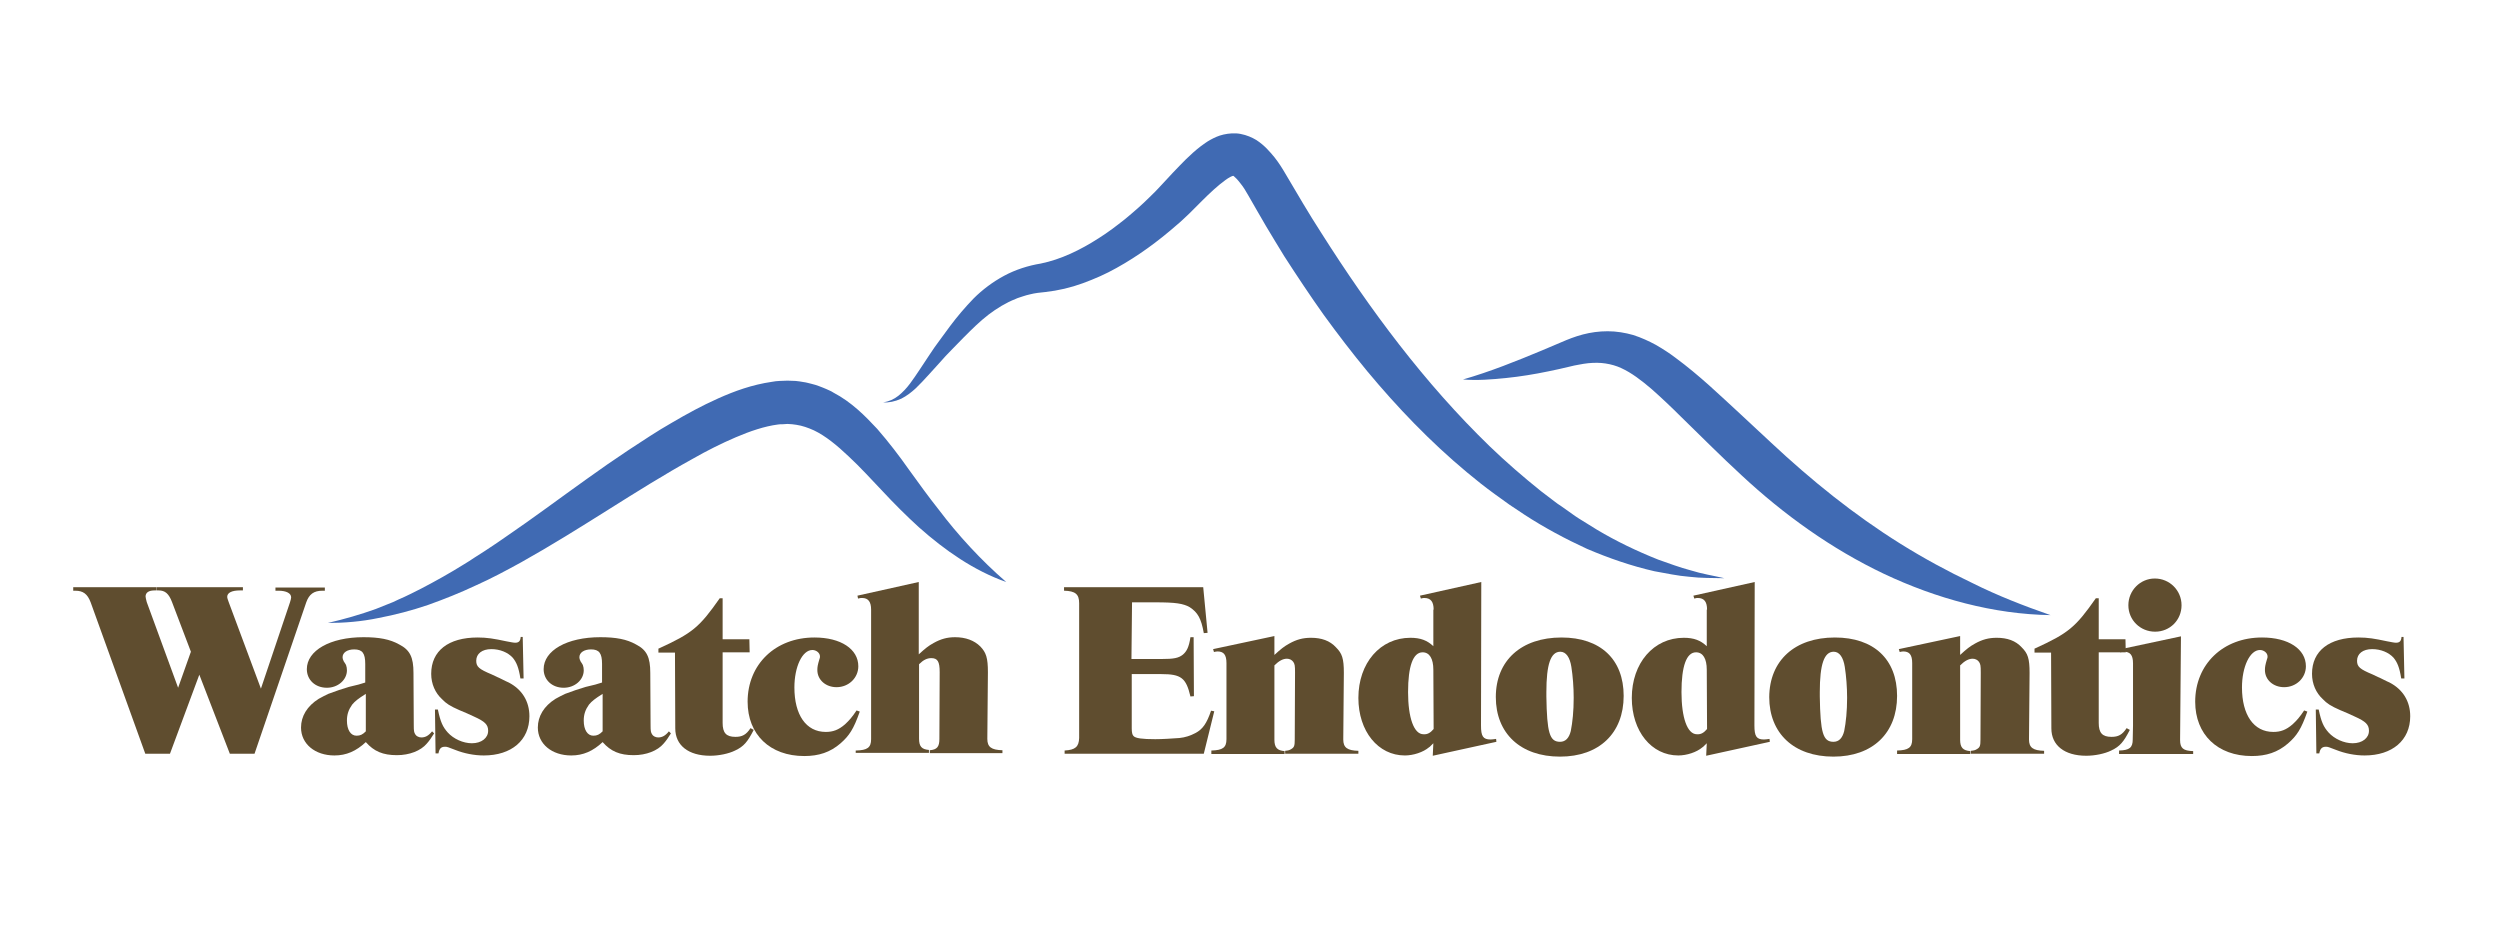<?xml version="1.0" encoding="utf-8"?>
<!-- Generator: Adobe Illustrator 27.2.0, SVG Export Plug-In . SVG Version: 6.00 Build 0)  -->
<svg version="1.1" id="Layer_1" xmlns="http://www.w3.org/2000/svg" xmlns:xlink="http://www.w3.org/1999/xlink" x="0px" y="0px"
	 viewBox="0 0 860.4 326.6" style="enable-background:new 0 0 860.4 326.6;" xml:space="preserve">
<style type="text/css">
	.st0{fill:#5F4D2F;}
	.st1{fill:#406AB3;}
</style>
<g>
	<g>
		<path class="st0" d="M25.2,202.1h28.7v1.1h-0.7c-2.1,0-3.1,0.8-3.1,2.1c0,0.3,0.2,1.1,0.4,1.9l10.8,29.5l4.4-12.4l-6.5-17.1
			c-1.1-2.9-2.4-4-4.6-4h-0.6v-1.1h29.6v1.1h-1c-2.8,0-4.4,0.8-4.4,2.2c0,0.4,0.2,1,0.5,1.8L89.8,237l10-29.7
			c0.2-0.7,0.4-1.3,0.4-1.7c0-1.4-1.6-2.3-4.4-2.3h-1v-1.1h17v1.1H111c-3,0-4.6,1.2-5.6,4l-17.8,52.1h-8.5l-10.5-27.2l-10.1,27.2H50
			l-18.8-52.1c-1.1-2.9-2.6-4-5.3-4h-0.7V202.1z"/>
		<path class="st0" d="M125.7,228.5c0-3.7-1-5-3.8-5c-2.4,0-4,1.1-4,2.7c0,0.4,0.1,0.8,0.4,1.4c0.6,0.9,0.6,0.9,0.8,1.3
			c0.2,0.6,0.3,1.1,0.3,1.8c0,3.3-3.1,6-6.9,6c-4,0-6.9-2.7-6.9-6.4c0-6.4,8-11,19.5-11c5.4,0,9.1,0.7,12.3,2.5
			c3.7,1.9,4.9,4.4,4.9,9.8l0.1,17.9c0,2.2,0.1,2.5,0.5,3.2c0.3,0.6,1.2,1.1,2.1,1.1c1.4,0,2.5-0.6,3.7-2.1l0.7,0.7
			c-0.9,1.5-1.7,2.6-2.5,3.5c-2.1,2.5-6,4-10.3,4c-4.8,0-7.9-1.3-10.7-4.5c-3.3,3.1-6.7,4.6-10.8,4.6c-6.7,0-11.5-4-11.5-9.6
			c0-3.9,2.1-7.4,6.1-9.9c1.1-0.6,2.2-1.2,3.3-1.7c2.1-0.8,5.3-1.9,7.1-2.4l3.3-0.8l2.3-0.7V228.5z M125.9,238.8
			c-2.7,1.7-3.7,2.5-4.7,3.7c-1.2,1.7-1.8,3.3-1.8,5.5c0,3.2,1.3,5.2,3.3,5.2c1.3,0,2.1-0.4,3.2-1.5V238.8z"/>
		<path class="st0" d="M179.9,219.3l0.3,14.2h-1.1c-0.6-3.9-1.4-5.6-2.6-7.1c-1.7-1.9-4.5-3-7.4-3c-3.2,0-5.2,1.6-5.2,4
			c0,2.1,1,2.9,5.3,4.7l1.9,0.9c0.3,0.1,0.9,0.4,1.7,0.8c1,0.5,1.8,0.9,2.3,1.1c4.6,2.4,7.1,6.5,7.1,11.6c0,8.3-6.2,13.5-15.7,13.5
			c-3.3,0-6.8-0.7-9.8-1.9c-2.5-1-2.9-1.1-3.5-1.1c-1.4,0-2,0.6-2.3,2.3h-1l-0.2-15.1h1c0.9,4.3,1.7,6,3.4,7.9
			c2,2.2,5.3,3.7,8.3,3.7c3.3,0,5.6-1.8,5.6-4.3c0-2.1-1.1-3.2-4.9-4.9l-2.4-1.1l-2.6-1.1c-3.2-1.4-4.6-2.3-6-3.8
			c-2.3-2.1-3.7-5.2-3.7-8.7c0-7.9,5.9-12.5,16-12.5c3.2,0,5.6,0.4,9.8,1.3c1.6,0.3,2.5,0.5,3.1,0.5c1.3,0,1.8-0.6,1.9-2H179.9z"/>
		<path class="st0" d="M207.2,228.5c0-3.7-1-5-3.8-5c-2.4,0-4,1.1-4,2.7c0,0.4,0.1,0.8,0.4,1.4c0.6,0.9,0.6,0.9,0.8,1.3
			c0.2,0.6,0.3,1.1,0.3,1.8c0,3.3-3.1,6-6.9,6c-4,0-6.9-2.7-6.9-6.4c0-6.4,8-11,19.5-11c5.4,0,9.1,0.7,12.3,2.5
			c3.7,1.9,4.9,4.4,4.9,9.8l0.1,17.9c0,2.2,0.1,2.5,0.5,3.2c0.3,0.6,1.2,1.1,2.1,1.1c1.4,0,2.5-0.6,3.7-2.1l0.7,0.7
			c-0.9,1.5-1.7,2.6-2.5,3.5c-2.1,2.5-6,4-10.3,4c-4.8,0-7.9-1.3-10.7-4.5c-3.3,3.1-6.7,4.6-10.8,4.6c-6.7,0-11.5-4-11.5-9.6
			c0-3.9,2.1-7.4,6.1-9.9c1.1-0.6,2.2-1.2,3.3-1.7c2.1-0.8,5.3-1.9,7.1-2.4l3.3-0.8l2.3-0.7V228.5z M207.4,238.8
			c-2.7,1.7-3.7,2.5-4.7,3.7c-1.2,1.7-1.8,3.3-1.8,5.5c0,3.2,1.3,5.2,3.3,5.2c1.3,0,2.1-0.4,3.2-1.5V238.8z"/>
		<path class="st0" d="M226.7,223.2c11.6-5.3,14-7.3,21-17.3h1v14.1h9.2l0.1,4.5h-9.3v24.3c0,3.4,1.2,4.8,4.4,4.8
			c2.3,0,3.7-0.7,5.2-3l1.1,0.6c-2.1,4.1-3.4,5.7-6.4,7.1c-2.2,1.1-5.6,1.8-8.6,1.8c-7.5,0-12-3.6-12-9.4l-0.1-26.1h-5.7V223.2z"/>
		<path class="st0" d="M295.9,244.9c-2.1,6-3.6,8.3-6.7,11c-3.5,3-7.4,4.3-12.4,4.3c-11.8,0-19.5-7.4-19.5-18.7
			c0-12.9,9.6-22.1,23-22.1c9.1,0,15.1,4,15.1,9.9c0,4-3.3,7.2-7.5,7.2c-3.7,0-6.6-2.5-6.6-5.9c0-1,0.1-1.7,0.7-3.7
			c0.2-0.4,0.2-0.7,0.2-1c0-1.2-1.3-2.2-2.6-2.2c-3.5,0-6.2,5.8-6.2,12.9c0,9.4,4,15.3,10.8,15.3c2.5,0,4.4-0.7,6.6-2.6
			c1.5-1.4,2.4-2.4,4-4.8L295.9,244.9z"/>
		<path class="st0" d="M294.6,258.3c3.9-0.1,5.2-1,5.2-3.9V251v-41.2c0-2.7-1-4-3.1-4c-0.4,0-0.7,0-1.4,0.2l-0.2-1l21.1-4.7v24.9
			c2.3-2.1,3.3-2.9,5.1-3.9c2.5-1.4,4.7-2,7.4-2c3.6,0,6.6,1.1,8.7,3.2c2,2.1,2.6,3.9,2.6,8.9l-0.2,22.9c0,2.8,1.4,3.8,5.2,3.9v1
			H320v-1c2.5-0.2,3.3-1.2,3.3-3.9l0.1-23c0-3.6-0.7-4.8-2.9-4.8c-1.4,0-2.7,0.6-4.2,2.1v25.6c0,2.7,0.9,3.7,3.4,3.9v1h-25.2V258.3z
			"/>
		<path class="st0" d="M366.1,202.1h48l1.5,15.7l-1.3,0.1c-0.9-5.1-2.1-7.1-4.8-8.9c-2.3-1.3-4.8-1.7-12-1.7h-7.9l-0.2,19.5h10.5
			c4,0,5.7-0.3,7.2-1.5c1.3-1.1,2.1-2.6,2.6-6h1.1l0.1,20.3l-1.2,0.1c-1.5-6.4-3.2-7.7-10-7.7h-10.2v18.7c0,1.4,0.2,2.2,0.6,2.6
			c0.7,0.8,3,1.1,7.5,1.1c2.3,0,5.6-0.2,8.3-0.4c2-0.2,3.8-0.8,5.5-1.7c2.5-1.3,3.9-3.3,5.4-7.7l1.1,0.2l-3.6,14.6h-47.9v-1.1
			c3.7-0.2,4.9-1.3,5-4.3v-46.4c0-3.1-1.3-4.2-5.2-4.3V202.1z"/>
		<path class="st0" d="M416.9,258.3c3.9-0.1,5.2-1,5.2-3.9v-3.3v-22.9c0-2.9-1-4-3.1-4c-0.4,0-0.7,0.1-1.2,0.2l-0.3-1l21.1-4.5v6.5
			c2.3-2.1,3.3-2.9,5.1-3.9c2.5-1.4,4.7-2,7.5-2c3.6,0,6.5,1,8.6,3.3c2.1,2.1,2.7,3.8,2.7,8.8l-0.2,22.9c0,2.8,1.4,3.8,5.2,3.9v1
			h-25.2v-1c1-0.1,1.5-0.2,2.1-0.6c1-0.6,1.2-1.1,1.2-3.3l0.1-23c0-2.5-0.1-2.9-0.6-3.7c-0.5-0.7-1.3-1.1-2.2-1.1
			c-1.4,0-2.8,0.8-4.3,2.3v25.6c0,2.7,1,3.7,3.5,3.9v1h-25.2V258.3z"/>
		<path class="st0" d="M493.4,209.8c0-2.7-1-4-3.2-4c-0.2,0-0.6,0-1.2,0.2l-0.3-1l21.1-4.7l-0.1,49.4c0,3.7,0.7,4.8,3.3,4.8
			c0.6,0,1-0.1,1.9-0.2l0.1,1l-21.9,4.8l0.2-4.3c-0.7,0.6-1.1,1.2-1.5,1.4c-2,1.7-5.4,2.8-8.3,2.8c-9.2,0-16-8.3-16-19.8
			c0-12,7.5-20.7,17.9-20.7c3.5,0,5.8,0.9,7.9,2.9V209.8z M493.4,250.9l-0.1-20.4c0-3.8-1.3-6-3.7-6c-3.3,0-5,4.8-5,13.7
			c0,8.8,2,14.5,5.3,14.5C491.3,252.8,492.3,252.2,493.4,250.9z"/>
		<path class="st0" d="M537.4,219.4c13.4,0,21.4,7.5,21.4,20.1c0,12.8-8.4,20.9-21.9,20.9c-13.6,0-22.1-8-22.1-20.5
			C514.8,227.3,523.6,219.4,537.4,219.4z M532.2,239.7c0.2,12.5,1.1,15.6,4.7,15.6c1.9,0,3.1-1.3,3.7-3.7c0.6-3,1-6.9,1-11.4
			c0-3.7-0.3-7.5-0.8-10.7s-1.8-5.2-3.8-5.2c-3.3,0-4.8,4.3-4.8,13.9V239.7z"/>
		<path class="st0" d="M587.5,209.8c0-2.7-1-4-3.2-4c-0.2,0-0.6,0-1.2,0.2l-0.3-1l21.1-4.7l-0.1,49.4c0,3.7,0.7,4.8,3.3,4.8
			c0.6,0,1-0.1,1.9-0.2l0.1,1l-21.9,4.8l0.2-4.3c-0.7,0.6-1.1,1.2-1.5,1.4c-2,1.7-5.4,2.8-8.3,2.8c-9.2,0-16-8.3-16-19.8
			c0-12,7.5-20.7,17.9-20.7c3.5,0,5.8,0.9,7.9,2.9V209.8z M587.5,250.9l-0.1-20.4c0-3.8-1.3-6-3.7-6c-3.3,0-5,4.8-5,13.7
			c0,8.8,2,14.5,5.3,14.5C585.4,252.8,586.4,252.2,587.5,250.9z"/>
		<path class="st0" d="M631.5,219.4c13.4,0,21.4,7.5,21.4,20.1c0,12.8-8.4,20.9-21.9,20.9c-13.6,0-22.1-8-22.1-20.5
			C609,227.3,617.7,219.4,631.5,219.4z M626.3,239.7c0.2,12.5,1.1,15.6,4.7,15.6c1.9,0,3.1-1.3,3.7-3.7c0.6-3,1-6.9,1-11.4
			c0-3.7-0.3-7.5-0.8-10.7s-1.8-5.2-3.8-5.2c-3.3,0-4.8,4.3-4.8,13.9V239.7z"/>
		<path class="st0" d="M652.9,258.3c3.9-0.1,5.2-1,5.2-3.9v-3.3v-22.9c0-2.9-1-4-3.1-4c-0.4,0-0.7,0.1-1.2,0.2l-0.3-1l21.1-4.5v6.5
			c2.3-2.1,3.3-2.9,5.1-3.9c2.5-1.4,4.7-2,7.5-2c3.6,0,6.5,1,8.6,3.3c2.1,2.1,2.7,3.8,2.7,8.8l-0.2,22.9c0,2.8,1.4,3.8,5.2,3.9v1
			h-25.2v-1c1-0.1,1.5-0.2,2.1-0.6c1-0.6,1.2-1.1,1.2-3.3l0.1-23c0-2.5-0.1-2.9-0.6-3.7c-0.5-0.7-1.3-1.1-2.2-1.1
			c-1.4,0-2.8,0.8-4.3,2.3v25.6c0,2.7,1,3.7,3.5,3.9v1h-25.2V258.3z"/>
		<path class="st0" d="M700.3,223.2c11.6-5.3,14-7.3,21-17.3h1v14.1h9.2l0.1,4.5h-9.3v24.3c0,3.4,1.2,4.8,4.4,4.8
			c2.3,0,3.7-0.7,5.2-3l1.1,0.6c-2.1,4.1-3.4,5.7-6.4,7.1c-2.2,1.1-5.6,1.8-8.6,1.8c-7.5,0-12-3.6-12-9.4l-0.1-26.1h-5.7V223.2z"/>
		<path class="st0" d="M729.3,258.3c3.6-0.1,4.7-1,4.7-3.8l0.1-4.8v-21.4c0-2.9-1-4-3.2-4c-0.3,0-0.6,0.1-1.2,0.2l-0.2-1l21.1-4.5
			l-0.3,35.7c0,2.8,1.1,3.7,4.5,3.8v1h-25.5V258.3z M741.6,199.1c5.1,0,9.2,4.1,9.2,9.2s-4,9.1-9.1,9.1s-9.2-4-9.2-9.1
			S736.6,199.1,741.6,199.1z"/>
		<path class="st0" d="M794.1,244.9c-2.1,6-3.6,8.3-6.7,11c-3.5,3-7.4,4.3-12.4,4.3c-11.8,0-19.5-7.4-19.5-18.7
			c0-12.9,9.6-22.1,23-22.1c9.1,0,15.1,4,15.1,9.9c0,4-3.3,7.2-7.5,7.2c-3.7,0-6.6-2.5-6.6-5.9c0-1,0.1-1.7,0.7-3.7
			c0.2-0.4,0.2-0.7,0.2-1c0-1.2-1.3-2.2-2.6-2.2c-3.5,0-6.2,5.8-6.2,12.9c0,9.4,4,15.3,10.8,15.3c2.5,0,4.4-0.7,6.6-2.6
			c1.5-1.4,2.4-2.4,4-4.8L794.1,244.9z"/>
		<path class="st0" d="M827.2,219.3l0.3,14.2h-1.1c-0.6-3.9-1.4-5.6-2.6-7.1c-1.7-1.9-4.5-3-7.4-3c-3.2,0-5.2,1.6-5.2,4
			c0,2.1,1,2.9,5.3,4.7l1.9,0.9c0.3,0.1,0.9,0.4,1.7,0.8c1,0.5,1.8,0.9,2.3,1.1c4.6,2.4,7.1,6.5,7.1,11.6c0,8.3-6.2,13.5-15.7,13.5
			c-3.3,0-6.8-0.7-9.8-1.9c-2.5-1-2.9-1.1-3.5-1.1c-1.3,0-2,0.6-2.3,2.3h-1l-0.2-15.1h1c0.9,4.3,1.7,6,3.4,7.9
			c2,2.2,5.3,3.7,8.3,3.7c3.3,0,5.6-1.8,5.6-4.3c0-2.1-1.1-3.2-4.9-4.9l-2.4-1.1l-2.6-1.1c-3.2-1.4-4.6-2.3-6-3.8
			c-2.3-2.1-3.7-5.2-3.7-8.7c0-7.9,5.9-12.5,16-12.5c3.2,0,5.6,0.4,9.8,1.3c1.6,0.3,2.5,0.5,3.1,0.5c1.3,0,1.8-0.6,1.9-2H827.2z"/>
	</g>
	<g>
		<path class="st1" d="M112.8,214.4c5.7-1.3,11.2-2.9,16.5-4.8c1.3-0.5,2.7-1.1,4-1.6l2-0.8l1.9-0.9c1.3-0.6,2.6-1.1,3.9-1.8
			l3.8-1.9c5-2.6,10-5.4,14.8-8.4c1.2-0.7,2.4-1.5,3.6-2.3l3.6-2.3c2.4-1.6,4.7-3.1,7.1-4.8c9.4-6.4,18.6-13.3,28-20
			c4.7-3.4,9.5-6.7,14.3-9.9c4.9-3.2,9.8-6.5,14.9-9.4c5.1-3,10.4-5.9,16-8.4c5.6-2.5,11.6-4.7,18.5-5.7l1.3-0.2l1.3-0.1l2.7-0.1
			l2.8,0.1c0.9,0.1,1.8,0.2,2.8,0.4c0.9,0.1,1.8,0.4,2.7,0.6c0.9,0.2,1.8,0.5,2.6,0.8l1.3,0.5l1.2,0.5c0.8,0.4,1.7,0.7,2.4,1.2
			c6.3,3.3,10.9,8,15.1,12.5c4,4.6,7.6,9.3,10.9,14c3.4,4.7,6.7,9.3,10.2,13.7c3.4,4.5,7,8.8,10.9,13c3.9,4.2,8,8.2,12.4,12
			c-11.1-3.9-21.1-10.9-30-18.8c-4.4-4-8.6-8.2-12.5-12.4c-4-4.2-7.8-8.4-11.8-12.1c-3.9-3.7-7.9-7-11.9-8.9c-2-0.9-4-1.6-6-1.9
			c-0.5,0-1-0.2-1.5-0.2l-1.6-0.1l-1.6,0.1l-0.8,0l-0.9,0.1c-4.6,0.6-9.6,2.3-14.5,4.4c-4.9,2.1-9.9,4.6-14.8,7.4
			c-9.8,5.4-19.5,11.5-29.2,17.6c-9.7,6.1-19.6,12.3-29.8,18c-5.1,2.8-10.3,5.6-15.7,8c-5.3,2.5-10.8,4.7-16.4,6.7
			c-5.6,1.9-11.3,3.4-17.1,4.5C124.5,213.9,118.6,214.4,112.8,214.4z"/>
	</g>
	<g>
		<path class="st1" d="M303.9,138.5c2-0.3,3.8-1.1,5.3-2.3c1.5-1.2,2.8-2.6,4-4.2c2.3-3.1,4.4-6.5,6.7-9.9c1.1-1.7,2.3-3.4,3.5-5
			l3.6-4.9c2.4-3.2,5.1-6.4,8.1-9.5c3-3,6.6-5.7,10.5-7.8c3.9-2.1,8.3-3.5,12.6-4.2c6.9-1.4,13.7-4.7,19.9-8.7
			c3.2-2,6.2-4.3,9.1-6.6c2.9-2.4,5.8-4.9,8.5-7.6c1.4-1.3,2.7-2.7,4-4.1l4-4.3c2.9-3,5.7-6.1,9.6-9.1c1-0.7,2-1.5,3.3-2.2
			c1.3-0.7,2.7-1.4,4.5-1.8c1.8-0.4,3.9-0.6,5.9-0.2c2.1,0.4,3.9,1.2,5.4,2.1c2.9,1.9,4.6,4,6.2,5.9c1.5,1.9,2.7,3.8,3.8,5.7
			l6.1,10.3c2,3.4,4.1,6.7,6.2,10c16.8,26.5,35.6,51.8,58,73.5c5.6,5.4,11.5,10.5,17.6,15.4l4.6,3.5l1.2,0.9l1.2,0.8l2.4,1.7
			l2.4,1.7c0.8,0.6,1.6,1,2.5,1.6l5,3.1c6.7,4,13.8,7.4,21.1,10.3c3.7,1.3,7.4,2.7,11.2,3.7c3.8,1.2,7.7,1.8,11.6,2.7
			c-4-0.1-8.1,0-12.1-0.5c-4-0.3-8-1.2-12-1.9c-7.9-1.8-15.7-4.5-23.2-7.7c-7.4-3.4-14.7-7.3-21.6-11.8c-1.7-1.1-3.4-2.3-5.1-3.4
			l-2.5-1.8l-2.5-1.8c-1.6-1.2-3.3-2.4-4.9-3.7l-4.8-3.9c-12.6-10.5-23.9-22.3-34.3-34.8c-5.2-6.3-10.1-12.7-14.9-19.3
			c-4.7-6.6-9.2-13.4-13.6-20.2c-2.1-3.4-4.2-6.9-6.3-10.4c-2-3.5-4.1-7-6-10.4c-0.9-1.6-1.8-3.1-2.8-4.3c-0.9-1.2-1.9-2.2-2.3-2.5
			c-0.2-0.1-0.2-0.1-0.1-0.1c0.1,0,0.2,0,0,0c-0.4,0-1.6,0.6-2.8,1.5c-2.5,1.8-5.3,4.4-8,7.1c-1.3,1.3-2.8,2.8-4.3,4.3
			c-1.5,1.4-3,2.9-4.6,4.2c-6.3,5.5-13.1,10.5-20.5,14.6c-3.7,2.1-7.6,3.8-11.7,5.3c-4.1,1.5-8.4,2.5-12.8,3l-2.7,0.3
			c-0.9,0.1-1.7,0.3-2.6,0.5c-0.8,0.2-1.7,0.4-2.5,0.7c-0.8,0.3-1.7,0.5-2.5,0.9c-3.3,1.3-6.4,3.2-9.3,5.4c-3,2.3-5.7,5-8.5,7.8
			l-4.2,4.3c-1.4,1.4-2.7,2.8-4,4.3c-2.7,2.9-5.3,6-8.3,8.9c-1.5,1.4-3.2,2.7-5,3.6C308,138.2,305.9,138.6,303.9,138.5z"/>
	</g>
	<g>
		<path class="st1" d="M705.7,211.7c-19.6-0.3-39.3-5.7-57.3-14.2c-18.1-8.6-34.5-20.4-49-33.9c-3.6-3.3-7.1-6.7-10.6-10.1
			l-10.3-10.1c-3.4-3.4-6.8-6.6-10.2-9.6c-3.4-2.9-6.8-5.5-10.3-7.1c-1.7-0.8-3.5-1.3-5.4-1.6c-1.9-0.3-3.9-0.3-6-0.1
			c-1.1,0.1-2.1,0.3-3.2,0.5c-0.5,0.1-1.1,0.2-1.6,0.3l-1.7,0.4c-2.4,0.6-4.8,1.1-7.2,1.6c-4.8,1-9.7,1.8-14.6,2.3
			c-4.9,0.5-9.9,0.9-14.8,0.5c9.4-2.7,18.3-6.3,27.2-10c2.2-0.9,4.4-1.9,6.6-2.8c2.3-1,4.8-2,7.5-2.7c2.7-0.7,5.5-1.1,8.5-1.1
			c3,0,6,0.5,8.8,1.3c2.8,0.9,5.4,2.1,7.8,3.4c2.4,1.4,4.6,2.8,6.7,4.4c4.2,3.1,8,6.3,11.7,9.6c7.3,6.6,14.3,13.2,21.3,19.7
			c13.8,12.9,28.4,24.7,44.4,34.7c8,5,16.3,9.5,24.9,13.6C687.5,205,696.5,208.5,705.7,211.7z"/>
	</g>
</g>
</svg>
